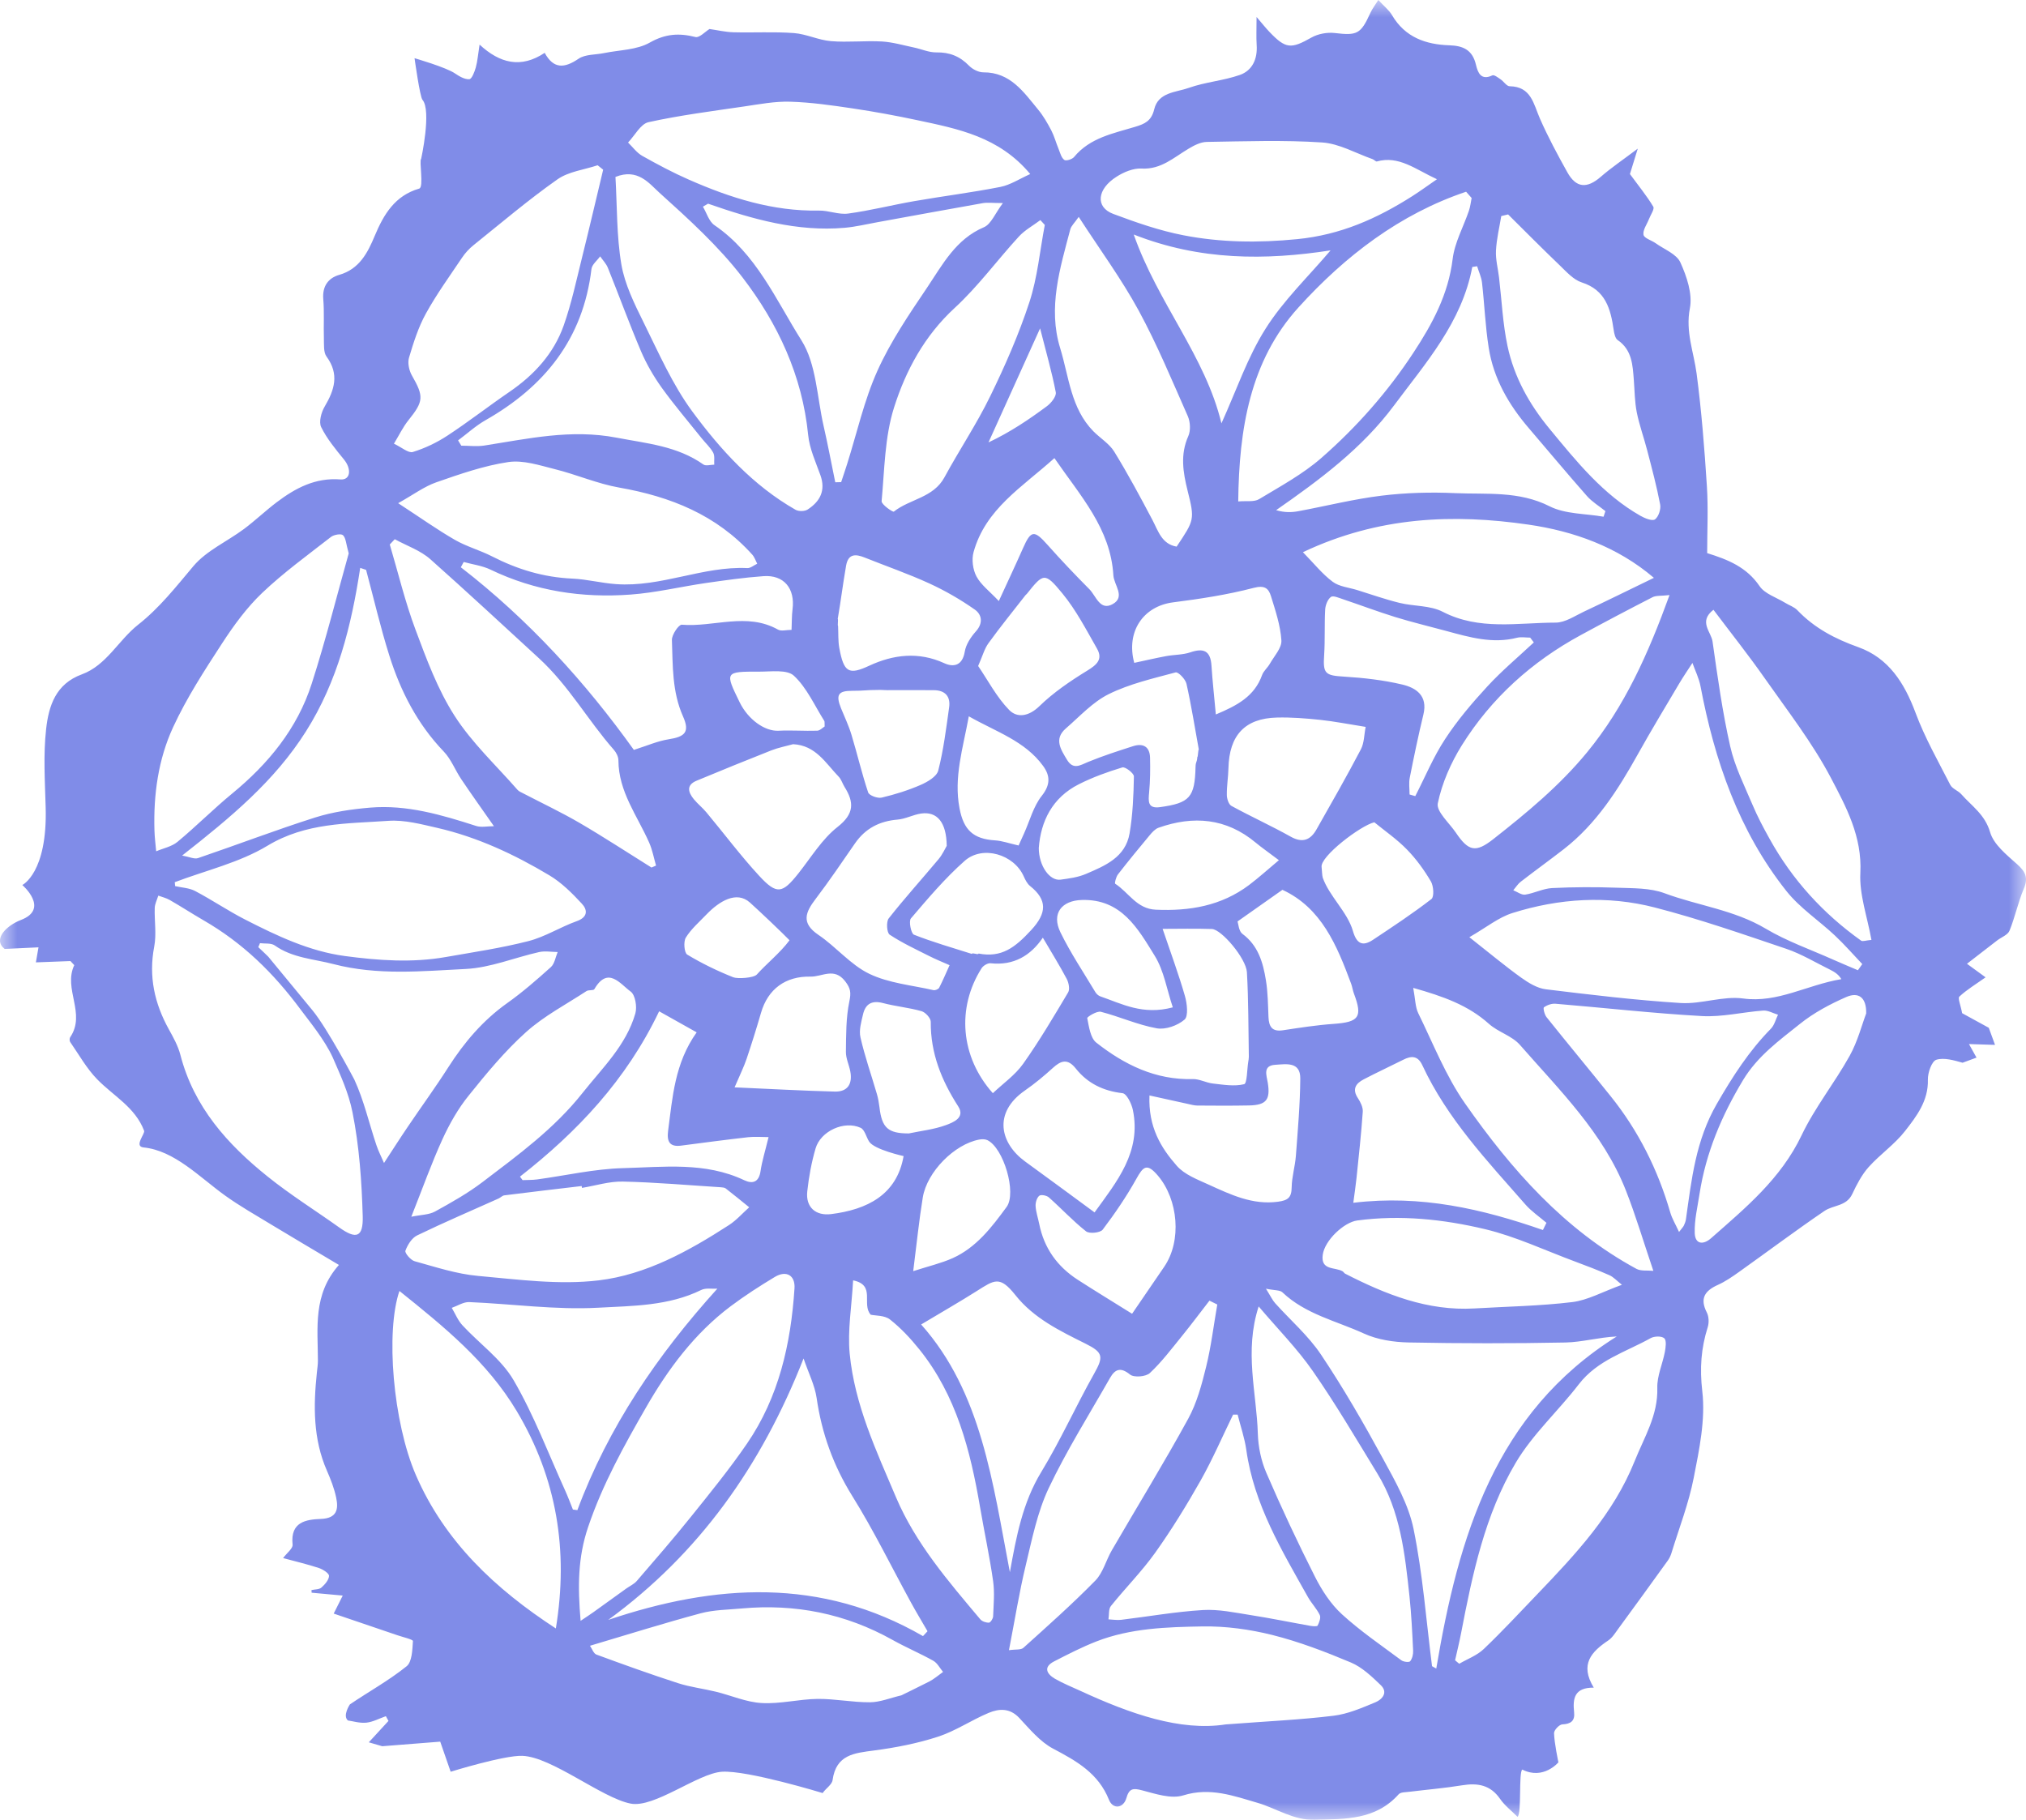 <?xml version="1.0" encoding="UTF-8"?>
<svg width="59px" height="53px" viewBox="0 0 59 53" version="1.1" xmlns="http://www.w3.org/2000/svg" xmlns:xlink="http://www.w3.org/1999/xlink">
    <!-- Generator: Sketch 49 (51002) - http://www.bohemiancoding.com/sketch -->
    <title>nav-logo</title>
    <desc>Created with Sketch.</desc>
    <defs>
        <polygon id="path-1" points="59 53 59 1.15690484e-14 0 0 0 53"></polygon>
    </defs>
    <g id="Symbols" stroke="none" stroke-width="1" fill="none" fill-rule="evenodd">
        <g id="NAV" transform="translate(-479, -15)">
            <g id="nav-logo">
                <g transform="translate(475, 11)">
                    <g transform="translate(4, 4)">
                        <mask id="mask-2" fill="white">
                            <use xlink:href="#path-1"></use>
                        </mask>
                        <g id="Clip-2"></g>
                        <path d="M54.198,27.395 C53.094,26.608 52.197,25.627 51.535,24.434 C51.354,24.109 51.178,23.777 51.034,23.435 C50.798,22.876 50.518,22.323 50.386,21.736 C50.159,20.732 50.017,19.706 49.872,18.685 C49.832,18.399 49.454,18.105 49.898,17.759 C50.406,18.434 50.914,19.072 51.382,19.74 C52.052,20.696 52.778,21.627 53.319,22.656 C53.762,23.499 54.231,24.366 54.176,25.423 C54.143,26.052 54.377,26.694 54.499,27.374 C54.335,27.388 54.242,27.427 54.198,27.395 Z M53.863,30.753 C53.425,31.541 52.85,32.256 52.464,33.066 C51.86,34.332 50.833,35.177 49.83,36.061 C49.602,36.262 49.364,36.243 49.353,35.911 C49.341,35.532 49.435,35.149 49.493,34.769 C49.679,33.572 50.136,32.493 50.76,31.457 C51.185,30.754 51.812,30.304 52.414,29.822 C52.817,29.498 53.29,29.246 53.764,29.038 C54.126,28.879 54.356,29.052 54.346,29.516 C54.222,29.841 54.099,30.329 53.863,30.753 Z M49.098,35.504 C49.089,35.568 49.066,35.631 49.038,35.689 C49.019,35.732 48.982,35.766 48.896,35.88 C48.792,35.652 48.693,35.491 48.642,35.316 C48.281,34.069 47.714,32.933 46.904,31.925 C46.286,31.154 45.654,30.395 45.037,29.623 C44.978,29.549 44.932,29.358 44.962,29.337 C45.053,29.271 45.188,29.223 45.299,29.233 C46.722,29.351 48.141,29.513 49.565,29.592 C50.154,29.625 50.752,29.475 51.347,29.432 C51.487,29.422 51.634,29.51 51.778,29.553 C51.711,29.689 51.673,29.855 51.573,29.958 C50.935,30.607 50.458,31.349 49.998,32.146 C49.38,33.216 49.261,34.348 49.098,35.504 Z M48.483,39.375 C48.416,39.726 48.253,40.075 48.263,40.421 C48.286,41.222 47.881,41.859 47.604,42.552 C46.986,44.094 45.885,45.264 44.771,46.427 C44.255,46.965 43.747,47.513 43.208,48.027 C43.012,48.214 42.735,48.315 42.495,48.455 C42.455,48.421 42.415,48.388 42.374,48.354 C42.433,48.091 42.498,47.829 42.549,47.564 C42.88,45.844 43.242,44.116 44.14,42.602 C44.633,41.769 45.38,41.093 45.976,40.317 C46.522,39.608 47.346,39.377 48.069,38.972 C48.176,38.912 48.389,38.907 48.466,38.976 C48.536,39.038 48.508,39.242 48.483,39.375 Z M41.703,48.526 C41.533,47.193 41.433,45.846 41.166,44.534 C41.02,43.819 40.633,43.14 40.277,42.487 C39.714,41.453 39.124,40.429 38.47,39.452 C38.101,38.9 37.581,38.452 37.133,37.953 C37.055,37.866 37.005,37.754 36.866,37.532 C37.121,37.585 37.272,37.568 37.345,37.637 C38.018,38.277 38.915,38.469 39.718,38.837 C40.112,39.018 40.584,39.089 41.023,39.098 C42.544,39.128 44.067,39.129 45.587,39.099 C46.073,39.089 46.556,38.948 47.082,38.923 C43.536,41.145 42.473,44.752 41.826,48.595 C41.785,48.572 41.744,48.549 41.703,48.526 Z M41.066,48.382 C41.036,48.42 40.872,48.401 40.809,48.354 C40.223,47.918 39.614,47.503 39.076,47.011 C38.753,46.715 38.495,46.318 38.294,45.921 C37.792,44.928 37.319,43.919 36.878,42.896 C36.726,42.545 36.642,42.14 36.63,41.756 C36.595,40.558 36.229,39.359 36.654,38.049 C37.208,38.703 37.778,39.278 38.233,39.934 C38.903,40.898 39.5,41.916 40.113,42.919 C40.783,44.013 40.914,45.258 41.047,46.498 C41.102,47.02 41.127,47.546 41.152,48.071 C41.158,48.176 41.129,48.303 41.066,48.382 Z M40.055,49.577 C39.66,49.741 39.252,49.919 38.835,49.969 C37.887,50.085 36.93,50.128 35.692,50.222 C34.367,50.427 32.908,49.91 31.479,49.252 C31.224,49.134 30.96,49.03 30.717,48.889 C30.48,48.749 30.376,48.551 30.698,48.386 C31.101,48.178 31.507,47.97 31.929,47.805 C32.921,47.418 33.977,47.386 35.017,47.368 C35.695,47.357 36.392,47.452 37.051,47.617 C37.833,47.813 38.596,48.106 39.341,48.419 C39.666,48.556 39.948,48.826 40.21,49.078 C40.434,49.293 40.247,49.498 40.055,49.577 Z M29.803,47.991 C29.729,48.058 29.573,48.031 29.382,48.06 C29.553,47.183 29.681,46.376 29.872,45.584 C30.054,44.826 30.21,44.039 30.539,43.343 C31.063,42.238 31.719,41.197 32.325,40.132 C32.471,39.877 32.63,39.806 32.908,40.032 C33.023,40.125 33.37,40.097 33.487,39.987 C33.834,39.662 34.126,39.273 34.428,38.901 C34.699,38.567 34.956,38.221 35.221,37.88 C35.296,37.918 35.372,37.955 35.449,37.993 C35.343,38.598 35.271,39.212 35.124,39.807 C34.997,40.325 34.854,40.86 34.601,41.322 C33.893,42.614 33.121,43.871 32.381,45.145 C32.21,45.437 32.123,45.804 31.897,46.034 C31.228,46.716 30.513,47.351 29.803,47.991 Z M26.825,38.574 C27.454,38.198 27.955,37.91 28.444,37.601 C28.96,37.275 29.114,37.146 29.568,37.716 C30.107,38.397 30.869,38.762 31.619,39.136 C32.127,39.39 32.14,39.514 31.864,40.004 C31.333,40.947 30.887,41.942 30.326,42.865 C29.78,43.762 29.596,44.75 29.409,45.789 C28.908,43.177 28.583,40.547 26.825,38.574 Z M28.921,47.078 C28.918,47.143 28.843,47.257 28.8,47.258 C28.715,47.261 28.6,47.223 28.547,47.16 C27.618,46.055 26.665,44.952 26.093,43.607 C25.52,42.257 24.887,40.908 24.744,39.422 C24.68,38.747 24.802,38.055 24.844,37.289 C25.515,37.427 25.079,37.981 25.357,38.29 C25.498,38.321 25.761,38.305 25.918,38.429 C26.235,38.678 26.518,38.983 26.773,39.3 C27.849,40.637 28.259,42.242 28.541,43.896 C28.663,44.615 28.819,45.328 28.921,46.049 C28.969,46.385 28.934,46.735 28.921,47.078 Z M26.249,49.375 C25.922,49.452 25.629,49.575 25.336,49.577 C24.827,49.581 24.317,49.474 23.808,49.479 C23.265,49.486 22.72,49.63 22.182,49.599 C21.734,49.575 21.296,49.379 20.851,49.27 C20.484,49.18 20.103,49.136 19.744,49.02 C18.946,48.762 18.155,48.477 17.367,48.187 C17.285,48.156 17.241,48.018 17.181,47.931 C18.295,47.6 19.343,47.271 20.403,46.986 C20.787,46.883 21.199,46.882 21.599,46.845 C23.154,46.704 24.621,46.993 25.994,47.762 C26.381,47.979 26.792,48.151 27.179,48.368 C27.297,48.434 27.37,48.583 27.463,48.693 C27.329,48.791 27.19,48.907 27.061,48.973 C26.757,49.128 26.249,49.375 26.249,49.375 Z M17.129,44.467 C17.548,43.229 18.17,42.111 18.807,41.001 C19.451,39.877 20.228,38.831 21.278,38.043 C21.69,37.734 22.125,37.454 22.565,37.189 C22.903,36.987 23.161,37.147 23.137,37.521 C23.031,39.14 22.681,40.692 21.752,42.046 C21.247,42.783 20.681,43.478 20.121,44.175 C19.612,44.811 19.076,45.426 18.545,46.043 C18.465,46.136 18.342,46.19 18.24,46.263 C17.921,46.493 17.602,46.724 17.281,46.953 C17.193,47.017 17.101,47.075 16.908,47.205 C16.823,46.201 16.826,45.358 17.129,44.467 Z M16.684,43.964 C16.609,43.779 16.541,43.592 16.458,43.41 C15.969,42.333 15.549,41.213 14.957,40.197 C14.598,39.582 13.963,39.135 13.467,38.598 C13.335,38.456 13.258,38.261 13.156,38.09 C13.325,38.031 13.496,37.916 13.662,37.922 C14.915,37.974 16.173,38.154 17.419,38.086 C18.421,38.031 19.469,38.037 20.421,37.569 C20.553,37.504 20.733,37.541 20.89,37.531 C19.142,39.467 17.721,41.55 16.814,43.981 C16.771,43.975 16.728,43.97 16.684,43.964 Z M16.187,47.427 C14.422,46.277 12.951,44.898 12.11,42.958 C11.442,41.413 11.227,38.779 11.632,37.598 C12.929,38.639 14.19,39.659 15.05,41.1 C16.217,43.057 16.559,45.159 16.187,47.427 Z M7.813,27.863 C7.718,27.768 7.619,27.678 7.522,27.585 C7.538,27.547 7.554,27.508 7.571,27.469 C7.716,27.488 7.895,27.46 8.001,27.535 C8.522,27.903 9.129,27.926 9.714,28.079 C10.999,28.414 12.287,28.283 13.567,28.22 C14.283,28.184 14.987,27.888 15.7,27.728 C15.872,27.69 16.059,27.725 16.24,27.727 C16.177,27.876 16.151,28.067 16.043,28.165 C15.634,28.534 15.216,28.898 14.768,29.216 C14.064,29.717 13.521,30.355 13.057,31.08 C12.683,31.666 12.272,32.229 11.883,32.805 C11.655,33.14 11.438,33.481 11.183,33.871 C11.104,33.687 11.017,33.52 10.959,33.344 C10.746,32.708 10.597,32.044 10.318,31.44 C10.318,31.44 9.539,29.96 9.106,29.432 L7.813,27.863 Z M9.688,30.793 C9.917,31.323 10.148,31.812 10.265,32.393 C10.463,33.383 10.534,34.407 10.563,35.419 C10.581,36.04 10.372,36.101 9.881,35.75 C9.186,35.254 8.458,34.8 7.793,34.265 C6.626,33.329 5.646,32.241 5.253,30.722 C5.186,30.463 5.05,30.217 4.918,29.98 C4.5,29.225 4.324,28.44 4.491,27.569 C4.561,27.206 4.494,26.817 4.506,26.441 C4.511,26.321 4.574,26.203 4.61,26.084 C4.721,26.126 4.841,26.152 4.942,26.211 C5.272,26.4 5.591,26.608 5.921,26.799 C7.071,27.463 7.96,28.329 8.763,29.413 C9.005,29.739 9.448,30.273 9.688,30.793 Z M5.042,21.177 C5.437,20.323 5.956,19.523 6.471,18.732 C6.811,18.209 7.19,17.691 7.638,17.265 C8.26,16.674 8.96,16.167 9.637,15.639 C9.723,15.571 9.934,15.535 9.989,15.588 C10.075,15.671 10.077,15.843 10.155,16.117 C9.818,17.317 9.49,18.629 9.077,19.913 C8.656,21.224 7.811,22.249 6.759,23.113 C6.214,23.561 5.714,24.066 5.17,24.517 C5.002,24.657 4.758,24.704 4.548,24.793 C4.531,24.593 4.504,24.392 4.498,24.191 C4.466,23.147 4.608,22.115 5.042,21.177 Z M10.49,16.539 C10.547,16.558 10.604,16.578 10.661,16.597 C10.885,17.431 11.079,18.274 11.339,19.096 C11.667,20.136 12.157,21.09 12.923,21.888 C13.139,22.113 13.256,22.433 13.435,22.697 C13.729,23.135 14.036,23.564 14.384,24.062 C14.191,24.062 14.015,24.103 13.866,24.055 C12.86,23.731 11.847,23.431 10.779,23.521 C10.24,23.567 9.692,23.646 9.179,23.808 C8.033,24.172 6.908,24.603 5.768,24.991 C5.659,25.028 5.513,24.954 5.304,24.917 C6.717,23.807 7.993,22.753 8.911,21.299 C9.83,19.845 10.233,18.226 10.49,16.539 Z M11.496,15.704 C11.846,15.896 12.245,16.03 12.536,16.29 C13.6,17.237 14.647,18.207 15.694,19.17 C16.569,19.975 17.119,20.977 17.876,21.837 C17.947,21.917 18.009,22.041 18.009,22.144 C18.013,23.059 18.56,23.758 18.904,24.539 C18.998,24.75 19.04,24.985 19.105,25.209 C19.061,25.228 19.017,25.247 18.972,25.266 C18.276,24.832 17.589,24.381 16.881,23.968 C16.344,23.655 15.78,23.389 15.229,23.102 C15.173,23.073 15.11,23.048 15.071,23.003 C14.449,22.291 13.743,21.635 13.238,20.847 C12.746,20.081 12.42,19.195 12.098,18.333 C11.797,17.528 11.596,16.685 11.351,15.858 C11.399,15.807 11.447,15.756 11.496,15.704 Z M11.891,12.243 C12.339,11.686 12.348,11.55 11.993,10.931 C11.912,10.788 11.866,10.567 11.911,10.416 C12.042,9.977 12.183,9.53 12.402,9.133 C12.714,8.568 13.095,8.041 13.456,7.504 C13.546,7.37 13.659,7.246 13.784,7.145 C14.592,6.496 15.384,5.822 16.23,5.226 C16.557,4.995 17.009,4.945 17.404,4.813 C17.458,4.856 17.511,4.899 17.565,4.942 C17.361,5.791 17.164,6.641 16.953,7.487 C16.787,8.155 16.644,8.833 16.416,9.479 C16.124,10.304 15.551,10.924 14.834,11.414 C14.227,11.829 13.645,12.284 13.03,12.687 C12.721,12.89 12.374,13.056 12.022,13.164 C11.892,13.203 11.699,13.028 11.472,12.922 C11.624,12.671 11.735,12.438 11.891,12.243 Z M17.704,7.804 C18.029,8.612 18.327,9.431 18.668,10.232 C18.827,10.604 19.036,10.963 19.271,11.292 C19.637,11.8 20.045,12.277 20.436,12.767 C20.547,12.906 20.685,13.029 20.769,13.183 C20.82,13.277 20.792,13.415 20.8,13.533 C20.693,13.534 20.555,13.578 20.484,13.528 C19.719,12.988 18.839,12.916 17.953,12.746 C16.625,12.492 15.379,12.777 14.104,12.976 C13.886,13.009 13.657,12.98 13.434,12.98 C13.403,12.929 13.372,12.877 13.34,12.826 C13.605,12.629 13.851,12.402 14.135,12.24 C15.853,11.263 16.982,9.874 17.224,7.835 C17.24,7.703 17.39,7.589 17.477,7.466 C17.554,7.578 17.655,7.68 17.704,7.804 Z M19.198,5.608 C20.053,6.38 20.923,7.167 21.622,8.078 C22.648,9.417 23.364,10.935 23.535,12.671 C23.575,13.067 23.753,13.453 23.89,13.835 C24.053,14.287 23.88,14.605 23.52,14.839 C23.433,14.896 23.256,14.898 23.165,14.845 C21.933,14.142 20.987,13.104 20.161,11.984 C19.582,11.198 19.179,10.272 18.741,9.387 C18.475,8.848 18.195,8.284 18.095,7.701 C17.954,6.871 17.973,6.013 17.923,5.153 C18.57,4.893 18.902,5.34 19.198,5.608 Z M18.886,3.558 C19.805,3.356 20.741,3.237 21.673,3.1 C22.117,3.035 22.566,2.948 23.011,2.962 C23.62,2.98 24.23,3.068 24.834,3.158 C25.465,3.252 26.094,3.368 26.717,3.501 C27.899,3.753 29.096,3.981 30.002,5.069 C29.692,5.207 29.424,5.386 29.132,5.444 C28.299,5.608 27.455,5.713 26.618,5.859 C25.976,5.971 25.342,6.133 24.697,6.22 C24.423,6.257 24.13,6.127 23.847,6.133 C22.508,6.158 21.269,5.763 20.063,5.233 C19.597,5.029 19.146,4.788 18.701,4.538 C18.543,4.448 18.426,4.283 18.29,4.151 C18.487,3.946 18.656,3.609 18.886,3.558 Z M30.297,6.41 C30.339,6.457 30.383,6.504 30.426,6.551 C30.282,7.303 30.214,8.079 29.978,8.799 C29.67,9.739 29.27,10.652 28.836,11.541 C28.441,12.352 27.935,13.106 27.504,13.901 C27.18,14.5 26.497,14.53 26.03,14.9 C26.001,14.923 25.664,14.69 25.674,14.595 C25.759,13.681 25.763,12.729 26.036,11.868 C26.379,10.785 26.924,9.777 27.8,8.97 C28.482,8.343 29.039,7.578 29.67,6.89 C29.846,6.699 30.086,6.569 30.297,6.41 Z M30.746,11.425 C30.768,11.541 30.612,11.738 30.489,11.829 C29.957,12.224 29.408,12.592 28.786,12.885 C29.27,11.817 29.753,10.749 30.289,9.563 C30.466,10.262 30.633,10.838 30.746,11.425 Z M31.169,6.678 C31.196,6.578 31.29,6.495 31.414,6.317 C32.031,7.27 32.655,8.119 33.156,9.037 C33.697,10.032 34.133,11.086 34.592,12.124 C34.664,12.29 34.677,12.541 34.605,12.701 C34.366,13.237 34.451,13.753 34.584,14.288 C34.796,15.135 34.783,15.144 34.265,15.92 C33.832,15.845 33.731,15.468 33.559,15.141 C33.205,14.47 32.846,13.801 32.449,13.155 C32.305,12.921 32.041,12.763 31.841,12.561 C31.184,11.894 31.129,10.97 30.874,10.14 C30.511,8.961 30.869,7.815 31.169,6.678 Z M32.518,5.145 C32.728,5.011 33.003,4.896 33.241,4.909 C33.813,4.942 34.185,4.583 34.619,4.327 C34.778,4.232 34.966,4.136 35.143,4.133 C36.262,4.116 37.386,4.075 38.502,4.149 C39.001,4.182 39.483,4.464 39.972,4.635 C40.017,4.651 40.064,4.711 40.097,4.702 C40.735,4.524 41.217,4.93 41.846,5.22 C41.587,5.399 41.362,5.563 41.129,5.712 C40.098,6.367 39.042,6.84 37.775,6.965 C36.645,7.076 35.554,7.064 34.463,6.852 C33.766,6.717 33.084,6.479 32.417,6.229 C31.895,6.033 31.942,5.508 32.518,5.145 Z M35.57,12.33 C35.1,10.372 33.722,8.837 33.016,6.83 C34.952,7.594 36.861,7.583 38.748,7.292 C38.097,8.06 37.373,8.751 36.854,9.575 C36.329,10.404 36.008,11.365 35.57,12.33 Z M42.695,5.584 C42.749,5.646 42.803,5.707 42.856,5.767 C42.831,5.892 42.817,6.019 42.777,6.138 C42.617,6.608 42.361,7.064 42.303,7.545 C42.176,8.575 41.716,9.427 41.165,10.266 C40.41,11.417 39.508,12.438 38.483,13.335 C37.94,13.81 37.288,14.162 36.667,14.537 C36.521,14.625 36.298,14.582 36.059,14.604 C36.082,12.494 36.403,10.51 37.814,8.953 C39.172,7.454 40.767,6.232 42.695,5.584 Z M43.016,7.754 C43.064,7.913 43.139,8.068 43.158,8.23 C43.23,8.861 43.254,9.499 43.353,10.125 C43.493,11.023 43.934,11.784 44.517,12.465 C45.082,13.125 45.638,13.793 46.213,14.445 C46.365,14.617 46.571,14.74 46.752,14.886 C46.734,14.94 46.716,14.994 46.698,15.049 C46.17,14.955 45.585,14.977 45.126,14.745 C44.231,14.292 43.297,14.403 42.375,14.362 C41.662,14.33 40.939,14.349 40.231,14.436 C39.42,14.535 38.622,14.737 37.816,14.887 C37.619,14.924 37.416,14.932 37.162,14.858 C38.439,13.97 39.67,13.054 40.597,11.807 C41.522,10.564 42.572,9.389 42.875,7.775 C42.922,7.768 42.969,7.761 43.016,7.754 Z M43.719,6.293 C43.785,6.278 43.851,6.262 43.918,6.245 C44.42,6.743 44.918,7.246 45.429,7.735 C45.622,7.921 45.823,8.148 46.062,8.225 C46.757,8.447 46.904,8.996 46.993,9.611 C47.008,9.714 47.037,9.854 47.108,9.903 C47.53,10.192 47.546,10.635 47.58,11.077 C47.604,11.388 47.605,11.705 47.665,12.009 C47.741,12.386 47.875,12.751 47.971,13.124 C48.106,13.644 48.246,14.165 48.346,14.692 C48.373,14.829 48.299,15.052 48.196,15.126 C48.117,15.183 47.902,15.096 47.775,15.024 C46.683,14.403 45.91,13.44 45.123,12.486 C44.534,11.772 44.093,10.981 43.901,10.078 C43.762,9.425 43.733,8.747 43.654,8.08 C43.623,7.819 43.551,7.556 43.565,7.298 C43.582,6.961 43.664,6.628 43.719,6.293 Z M46.217,21.911 C45.414,22.887 44.464,23.67 43.489,24.437 C42.978,24.839 42.767,24.799 42.398,24.252 C42.205,23.967 41.821,23.632 41.871,23.394 C41.994,22.805 42.252,22.217 42.572,21.704 C43.434,20.326 44.611,19.27 46.031,18.498 C46.724,18.121 47.422,17.753 48.124,17.393 C48.228,17.34 48.369,17.359 48.619,17.331 C47.999,19.038 47.318,20.572 46.217,21.911 Z M42.79,27.295 C43.287,27.009 43.64,26.718 44.044,26.591 C45.406,26.162 46.812,26.073 48.195,26.431 C49.486,26.764 50.752,27.205 52.018,27.633 C52.464,27.784 52.876,28.036 53.302,28.245 C53.428,28.307 53.547,28.385 53.622,28.517 C52.617,28.685 51.77,29.217 50.763,29.08 C50.173,29 49.547,29.249 48.945,29.212 C47.632,29.129 46.323,28.972 45.016,28.812 C44.766,28.781 44.513,28.626 44.299,28.473 C43.835,28.14 43.394,27.771 42.79,27.295 Z M42.664,32.137 C42.103,31.336 41.736,30.395 41.301,29.507 C41.214,29.328 41.217,29.102 41.155,28.771 C42.028,29.018 42.751,29.273 43.359,29.818 C43.629,30.06 44.031,30.166 44.264,30.433 C45.416,31.751 46.687,32.99 47.348,34.671 C47.633,35.395 47.854,36.145 48.148,37.012 C47.968,36.994 47.786,37.024 47.656,36.954 C45.555,35.815 44.012,34.063 42.664,32.137 Z M38.52,36.546 C38.576,36.122 39.141,35.596 39.525,35.545 C40.785,35.377 42.034,35.509 43.25,35.799 C44.14,36.012 44.987,36.414 45.852,36.735 C46.193,36.863 46.534,36.991 46.868,37.139 C46.989,37.192 47.085,37.303 47.233,37.418 C46.661,37.625 46.235,37.868 45.787,37.922 C44.845,38.036 43.889,38.051 42.939,38.107 C41.574,38.187 40.357,37.701 39.172,37.094 C39.144,37.08 39.128,37.044 39.101,37.027 C38.883,36.896 38.457,37.011 38.52,36.546 Z M37.357,30.006 C37.045,30.053 36.952,29.899 36.94,29.621 C36.925,29.262 36.923,28.901 36.865,28.549 C36.781,28.031 36.641,27.537 36.18,27.197 C36.074,27.118 36.063,26.905 36.039,26.836 C36.521,26.496 36.929,26.208 37.346,25.915 C38.485,26.442 38.933,27.536 39.348,28.653 C39.382,28.746 39.394,28.846 39.429,28.938 C39.687,29.623 39.577,29.769 38.83,29.82 C38.337,29.855 37.847,29.932 37.357,30.006 Z M30.265,34.825 C30.316,34.784 30.482,34.816 30.546,34.874 C30.911,35.198 31.245,35.559 31.627,35.861 C31.724,35.938 32.041,35.905 32.112,35.812 C32.468,35.342 32.803,34.85 33.091,34.334 C33.293,33.97 33.401,33.863 33.723,34.243 C34.31,34.937 34.422,36.135 33.903,36.894 C33.576,37.371 33.25,37.849 32.968,38.262 C32.377,37.893 31.879,37.59 31.389,37.274 C30.793,36.89 30.404,36.353 30.263,35.643 C30.228,35.47 30.168,35.299 30.158,35.125 C30.152,35.023 30.194,34.883 30.265,34.825 Z M29.848,31.759 C30.133,31.561 30.402,31.338 30.66,31.103 C30.901,30.883 31.094,30.824 31.329,31.12 C31.674,31.554 32.133,31.774 32.69,31.838 C32.81,31.852 32.951,32.14 32.99,32.322 C33.245,33.547 32.523,34.414 31.875,35.31 C31.188,34.806 30.524,34.314 29.855,33.829 C29.13,33.303 28.906,32.411 29.848,31.759 Z M26.873,34.874 C26.996,34.126 27.797,33.323 28.516,33.189 C28.592,33.175 28.686,33.173 28.753,33.205 C29.227,33.433 29.613,34.743 29.314,35.151 C28.879,35.745 28.428,36.336 27.737,36.645 C27.405,36.792 27.047,36.875 26.594,37.021 C26.698,36.203 26.765,35.535 26.873,34.874 Z M25.611,32.244 C25.595,32.115 25.573,31.986 25.536,31.861 C25.376,31.312 25.185,30.77 25.058,30.213 C25.009,30.004 25.083,29.757 25.134,29.536 C25.207,29.231 25.397,29.13 25.713,29.213 C26.082,29.31 26.468,29.345 26.835,29.449 C26.949,29.481 27.106,29.652 27.105,29.758 C27.097,30.677 27.42,31.467 27.905,32.223 C28.117,32.552 27.752,32.692 27.545,32.768 C27.202,32.894 26.828,32.934 26.466,33.01 C25.863,33.01 25.681,32.852 25.611,32.244 Z M24.823,43.576 C25.445,44.574 25.963,45.638 26.529,46.672 C26.683,46.954 26.85,47.23 27.011,47.508 C26.967,47.555 26.923,47.603 26.879,47.65 C23.899,45.931 20.831,46.126 17.713,47.178 C20.357,45.246 22.166,42.704 23.401,39.564 C23.548,39.995 23.727,40.344 23.781,40.712 C23.93,41.746 24.268,42.684 24.823,43.576 Z M26.314,33.67 C26.117,34.801 25.249,35.228 24.207,35.359 C23.754,35.417 23.458,35.159 23.509,34.696 C23.555,34.275 23.632,33.852 23.751,33.446 C23.9,32.94 24.585,32.628 25.062,32.846 C25.183,32.901 25.226,33.118 25.312,33.25 C25.463,33.483 26.314,33.67 26.314,33.67 Z M21.392,31.668 C21.558,31.281 21.665,31.067 21.741,30.841 C21.89,30.398 22.03,29.952 22.16,29.503 C22.361,28.801 22.88,28.427 23.602,28.443 C23.943,28.451 24.291,28.163 24.613,28.579 C24.774,28.789 24.787,28.911 24.734,29.167 C24.635,29.642 24.64,30.142 24.634,30.633 C24.631,30.823 24.726,31.012 24.762,31.204 C24.831,31.569 24.683,31.8 24.312,31.791 C23.382,31.767 22.453,31.715 21.392,31.668 Z M24.004,20.995 C24.019,21.018 24.009,21.057 24.015,21.158 C23.959,21.191 23.879,21.279 23.796,21.281 C23.421,21.293 23.044,21.263 22.669,21.282 C22.277,21.302 21.788,20.961 21.54,20.453 C21.106,19.567 21.106,19.558 22.113,19.561 C22.458,19.562 22.919,19.492 23.121,19.681 C23.496,20.031 23.72,20.546 24.004,20.995 Z M24.668,13.519 C24.613,13.694 24.553,13.867 24.496,14.041 C24.439,14.043 24.381,14.044 24.324,14.046 C24.212,13.501 24.11,12.954 23.986,12.412 C23.792,11.568 23.775,10.603 23.339,9.912 C22.597,8.735 22.023,7.387 20.806,6.558 C20.646,6.449 20.579,6.202 20.47,6.019 C20.52,5.99 20.57,5.96 20.62,5.932 C21.91,6.382 23.215,6.755 24.6,6.634 C24.919,6.606 25.234,6.529 25.55,6.472 C26.572,6.287 27.593,6.097 28.616,5.917 C28.755,5.892 28.903,5.914 29.206,5.914 C28.98,6.213 28.863,6.529 28.653,6.618 C27.835,6.964 27.45,7.704 27,8.374 C26.475,9.153 25.937,9.943 25.553,10.796 C25.164,11.66 24.956,12.608 24.668,13.519 Z M28.387,17.753 C28.59,17.895 28.64,18.143 28.419,18.389 C28.272,18.553 28.129,18.769 28.095,18.98 C28.027,19.388 27.769,19.439 27.499,19.315 C26.749,18.971 26.012,19.064 25.316,19.387 C24.719,19.665 24.573,19.589 24.441,18.869 C24.404,18.661 24.417,18.443 24.406,18.229 C24.385,18.225 24.418,18.03 24.396,18.026 C24.495,17.446 24.539,17.056 24.639,16.476 C24.701,16.121 24.917,16.132 25.181,16.238 C25.81,16.49 26.451,16.711 27.066,16.993 C27.526,17.204 27.972,17.462 28.387,17.753 Z M32.405,17.593 C32.033,17.802 31.919,17.356 31.725,17.161 C31.309,16.742 30.9,16.312 30.507,15.87 C30.117,15.431 30.024,15.438 29.791,15.966 C29.57,16.466 29.336,16.961 29.087,17.505 C28.816,17.217 28.568,17.035 28.436,16.788 C28.331,16.591 28.291,16.295 28.352,16.079 C28.7,14.823 29.764,14.19 30.706,13.342 C31.464,14.447 32.341,15.389 32.423,16.755 C32.44,17.041 32.783,17.38 32.405,17.593 Z M34.235,19.583 C34.311,19.562 34.522,19.78 34.552,19.915 C34.694,20.548 34.795,21.19 34.911,21.83 C34.888,21.835 34.89,22.046 34.867,22.051 C34.858,22.215 34.82,22.172 34.816,22.337 C34.794,23.221 34.649,23.387 33.781,23.507 C33.42,23.557 33.44,23.34 33.464,23.078 C33.496,22.743 33.499,22.404 33.491,22.068 C33.483,21.742 33.286,21.639 32.998,21.731 C32.558,21.872 32.117,22.014 31.689,22.19 C31.456,22.287 31.255,22.429 31.073,22.128 C30.894,21.83 30.684,21.524 31.038,21.216 C31.443,20.865 31.822,20.445 32.291,20.214 C32.898,19.915 33.577,19.76 34.235,19.583 Z M36.979,19.332 C36.914,19.448 36.798,19.539 36.754,19.66 C36.532,20.28 36.032,20.546 35.407,20.808 C35.36,20.287 35.309,19.836 35.28,19.384 C35.251,18.947 35.047,18.868 34.663,18.999 C34.441,19.074 34.193,19.065 33.958,19.109 C33.662,19.164 33.368,19.233 33.031,19.305 C32.786,18.398 33.291,17.652 34.168,17.542 C34.954,17.442 35.744,17.321 36.51,17.121 C36.828,17.038 36.942,17.134 37.012,17.361 C37.143,17.784 37.288,18.215 37.316,18.651 C37.33,18.87 37.106,19.109 36.979,19.332 Z M33.658,26.494 C33.101,26.47 32.868,25.99 32.476,25.738 C32.453,25.724 32.501,25.538 32.557,25.465 C32.858,25.078 33.169,24.698 33.483,24.322 C33.554,24.237 33.64,24.142 33.738,24.107 C34.754,23.748 35.709,23.825 36.568,24.541 C36.741,24.685 36.927,24.813 37.243,25.052 C36.929,25.315 36.661,25.559 36.373,25.776 C35.565,26.383 34.643,26.538 33.658,26.494 Z M32.058,29.467 C32.606,29.608 33.131,29.848 33.684,29.948 C33.94,29.995 34.292,29.87 34.495,29.695 C34.611,29.595 34.57,29.226 34.506,29.005 C34.323,28.37 34.093,27.749 33.857,27.052 C34.329,27.052 34.811,27.04 35.292,27.056 C35.57,27.065 36.288,27.91 36.312,28.316 C36.359,29.134 36.353,29.956 36.368,30.777 C36.368,30.826 36.359,30.875 36.351,30.924 C36.314,31.152 36.318,31.554 36.231,31.576 C35.946,31.646 35.627,31.591 35.324,31.557 C35.124,31.535 34.928,31.421 34.732,31.427 C33.651,31.456 32.744,31.009 31.925,30.365 C31.754,30.23 31.713,29.903 31.662,29.653 C31.654,29.617 31.943,29.438 32.058,29.467 Z M30.882,27.154 C30.613,26.602 30.919,26.229 31.5,26.211 C32.658,26.175 33.138,27.044 33.63,27.841 C33.897,28.274 33.981,28.823 34.154,29.338 C33.278,29.573 32.67,29.234 32.04,29.017 C31.985,28.997 31.929,28.946 31.898,28.894 C31.553,28.318 31.176,27.756 30.882,27.154 Z M28.586,28.198 C28.635,28.122 28.764,28.045 28.847,28.054 C29.526,28.128 30.017,27.826 30.369,27.309 C30.617,27.732 30.855,28.114 31.065,28.51 C31.123,28.62 31.16,28.811 31.106,28.902 C30.686,29.607 30.268,30.316 29.795,30.983 C29.561,31.312 29.21,31.557 28.913,31.838 C27.969,30.78 27.853,29.352 28.586,28.198 Z M31.416,22.841 C31.82,22.637 32.252,22.481 32.685,22.35 C32.77,22.325 33.023,22.522 33.021,22.613 C33.011,23.167 32.988,23.726 32.895,24.271 C32.776,24.968 32.183,25.213 31.627,25.451 C31.398,25.55 31.137,25.585 30.886,25.619 C30.572,25.662 30.253,25.224 30.251,24.698 C30.308,23.924 30.64,23.233 31.416,22.841 Z M28.485,19.396 C28.615,19.102 28.668,18.893 28.786,18.732 C29.132,18.254 29.504,17.795 29.867,17.33 C29.877,17.317 29.893,17.309 29.903,17.296 C30.385,16.691 30.425,16.658 30.938,17.283 C31.336,17.766 31.632,18.339 31.945,18.888 C32.125,19.202 31.941,19.361 31.66,19.533 C31.169,19.834 30.681,20.166 30.268,20.567 C29.957,20.869 29.62,20.916 29.387,20.676 C29.022,20.301 28.77,19.814 28.485,19.396 Z M30.376,22.306 C30.583,22.589 30.596,22.854 30.337,23.179 C30.095,23.484 29.99,23.9 29.825,24.266 C29.767,24.394 29.71,24.521 29.663,24.624 C29.376,24.559 29.179,24.487 28.979,24.475 C28.347,24.435 28.062,24.178 27.942,23.537 C27.771,22.638 28.042,21.798 28.213,20.862 C29.013,21.317 29.845,21.577 30.376,22.306 Z M26.615,27.222 C26.532,27.189 26.458,26.828 26.527,26.748 C27.024,26.166 27.522,25.576 28.092,25.072 C28.62,24.606 29.528,24.885 29.811,25.52 C29.857,25.623 29.913,25.736 29.996,25.803 C30.506,26.21 30.486,26.593 30.032,27.085 C29.554,27.603 29.166,27.898 28.497,27.771 C28.487,27.822 28.311,27.731 28.302,27.782 C27.737,27.602 27.166,27.439 26.615,27.222 Z M23.754,26.178 C24.154,25.652 24.524,25.103 24.901,24.559 C25.204,24.123 25.616,23.914 26.138,23.87 C26.37,23.851 26.593,23.726 26.826,23.693 C27.287,23.628 27.562,23.943 27.57,24.634 C27.527,24.705 27.45,24.881 27.332,25.023 C26.85,25.6 26.345,26.157 25.88,26.748 C25.804,26.845 25.825,27.167 25.908,27.221 C26.271,27.462 26.671,27.647 27.061,27.844 C27.254,27.942 27.455,28.022 27.653,28.11 C27.553,28.33 27.46,28.553 27.35,28.767 C27.327,28.81 27.234,28.848 27.185,28.837 C26.556,28.693 25.884,28.635 25.315,28.361 C24.768,28.098 24.349,27.575 23.833,27.227 C23.321,26.88 23.456,26.569 23.754,26.178 Z M24.817,20.119 C25.175,20.12 25.209,20.094 25.566,20.094 C25.566,20.086 25.889,20.106 25.889,20.1 C26.325,20.1 26.761,20.096 27.198,20.101 C27.522,20.104 27.686,20.282 27.64,20.602 C27.553,21.22 27.477,21.841 27.323,22.442 C27.278,22.618 27.008,22.774 26.808,22.861 C26.444,23.019 26.06,23.139 25.674,23.23 C25.556,23.257 25.312,23.168 25.282,23.078 C25.097,22.527 24.965,21.956 24.796,21.399 C24.717,21.135 24.596,20.884 24.492,20.628 C24.334,20.236 24.408,20.118 24.817,20.119 Z M22.992,27.384 C22.726,27.745 22.319,28.069 22.042,28.38 C21.948,28.486 21.476,28.511 21.353,28.462 C20.891,28.278 20.438,28.059 20.012,27.801 C19.926,27.748 19.899,27.424 19.972,27.307 C20.128,27.054 20.365,26.851 20.574,26.632 C20.947,26.246 21.448,25.936 21.838,26.285 C22.115,26.533 22.782,27.167 22.992,27.384 Z M22.109,25.508 C21.567,24.921 21.086,24.276 20.572,23.66 C20.459,23.524 20.318,23.413 20.205,23.276 C20.04,23.074 19.978,22.865 20.286,22.737 C21.009,22.437 21.734,22.141 22.462,21.854 C22.666,21.774 22.884,21.733 23.096,21.674 C23.757,21.706 24.047,22.231 24.423,22.619 C24.5,22.698 24.533,22.819 24.593,22.916 C24.877,23.369 24.879,23.701 24.391,24.084 C23.938,24.439 23.619,24.972 23.252,25.435 C22.783,26.026 22.624,26.065 22.109,25.508 Z M38.444,20.965 C38.858,21.009 39.268,21.09 39.77,21.17 C39.725,21.392 39.729,21.638 39.629,21.827 C39.217,22.612 38.778,23.382 38.34,24.153 C38.164,24.465 37.934,24.562 37.585,24.366 C37.021,24.05 36.429,23.782 35.861,23.471 C35.781,23.428 35.728,23.263 35.727,23.154 C35.723,22.894 35.768,22.633 35.774,22.372 C35.797,21.416 36.251,20.922 37.183,20.898 C37.602,20.887 38.025,20.921 38.444,20.965 Z M42.013,17.817 C41.646,17.628 41.172,17.661 40.755,17.558 C40.339,17.456 39.932,17.312 39.521,17.184 C39.28,17.11 39.001,17.086 38.809,16.943 C38.506,16.717 38.264,16.409 37.943,16.082 C40.145,15.04 42.326,14.961 44.512,15.279 C45.821,15.469 47.096,15.918 48.164,16.829 C47.428,17.186 46.781,17.506 46.128,17.812 C45.859,17.939 45.578,18.133 45.303,18.133 C44.202,18.133 43.081,18.369 42.013,17.817 Z M41.215,23.186 C41.16,23.17 41.105,23.155 41.049,23.139 C41.049,22.976 41.023,22.808 41.054,22.652 C41.176,22.035 41.304,21.418 41.452,20.807 C41.584,20.261 41.238,20.032 40.838,19.937 C40.285,19.806 39.711,19.741 39.143,19.706 C38.591,19.673 38.524,19.622 38.561,19.079 C38.59,18.638 38.567,18.193 38.591,17.752 C38.599,17.622 38.663,17.456 38.758,17.385 C38.823,17.337 38.991,17.413 39.107,17.451 C39.616,17.622 40.118,17.812 40.631,17.971 C41.124,18.123 41.627,18.243 42.125,18.378 C42.798,18.561 43.468,18.755 44.177,18.574 C44.298,18.544 44.433,18.57 44.561,18.57 C44.596,18.617 44.631,18.664 44.667,18.71 C44.214,19.134 43.735,19.534 43.316,19.989 C42.872,20.47 42.442,20.977 42.084,21.524 C41.742,22.044 41.501,22.63 41.215,23.186 Z M39.985,27.37 C39.674,27.577 39.504,27.481 39.398,27.111 C39.24,26.564 38.71,26.1 38.521,25.564 C38.5,25.504 38.496,25.315 38.487,25.254 C38.436,24.947 39.62,24.044 40.022,23.948 C40.343,24.21 40.687,24.447 40.973,24.742 C41.241,25.016 41.473,25.337 41.669,25.669 C41.749,25.803 41.768,26.12 41.686,26.183 C41.139,26.606 40.561,26.987 39.985,27.37 Z M39.545,31.984 C39.368,31.719 39.484,31.554 39.711,31.436 C40.091,31.237 40.48,31.058 40.863,30.865 C41.1,30.744 41.288,30.741 41.42,31.023 C42.145,32.581 43.309,33.808 44.418,35.075 C44.596,35.279 44.828,35.435 45.035,35.613 C45,35.683 44.966,35.753 44.932,35.823 C43.168,35.209 41.38,34.792 39.41,35.03 C39.445,34.762 39.48,34.535 39.504,34.306 C39.57,33.664 39.641,33.022 39.686,32.378 C39.695,32.25 39.62,32.098 39.545,31.984 Z M13.249,15.724 C12.738,15.43 12.256,15.086 11.595,14.655 C12.037,14.408 12.352,14.17 12.707,14.046 C13.393,13.807 14.091,13.563 14.803,13.457 C15.238,13.393 15.717,13.553 16.163,13.665 C16.791,13.821 17.397,14.088 18.031,14.2 C19.523,14.462 20.865,14.994 21.906,16.152 C21.972,16.225 22.004,16.328 22.051,16.418 C21.956,16.462 21.858,16.549 21.764,16.545 C20.468,16.483 19.259,17.107 17.94,17.012 C17.503,16.98 17.086,16.87 16.681,16.852 C15.826,16.815 15.07,16.583 14.327,16.203 C13.977,16.024 13.588,15.919 13.249,15.724 Z M13.504,16.367 C13.765,16.44 14.044,16.474 14.285,16.59 C15.582,17.215 16.954,17.421 18.367,17.316 C19.101,17.262 19.825,17.086 20.555,16.98 C21.112,16.9 21.672,16.82 22.233,16.78 C22.829,16.737 23.157,17.138 23.08,17.744 C23.056,17.932 23.061,18.123 23.051,18.344 C22.901,18.344 22.752,18.39 22.657,18.337 C21.746,17.825 20.786,18.271 19.854,18.194 C19.766,18.187 19.561,18.488 19.567,18.64 C19.594,19.388 19.57,20.144 19.889,20.861 C20.093,21.317 19.953,21.456 19.472,21.531 C19.152,21.581 18.845,21.718 18.459,21.84 C17.057,19.88 15.396,18.049 13.42,16.521 C13.448,16.47 13.476,16.419 13.504,16.367 Z M21.672,34.372 C20.535,33.833 19.325,33.99 18.142,34.021 C17.306,34.043 16.474,34.237 15.64,34.35 C15.501,34.368 15.359,34.364 15.218,34.37 C15.192,34.336 15.167,34.302 15.142,34.268 C16.814,32.962 18.242,31.449 19.195,29.453 C19.551,29.653 19.901,29.849 20.288,30.066 C19.646,30.968 19.586,31.957 19.457,32.927 C19.416,33.237 19.491,33.411 19.836,33.365 C20.486,33.28 21.136,33.194 21.787,33.12 C21.98,33.098 22.178,33.117 22.382,33.117 C22.28,33.537 22.191,33.816 22.149,34.103 C22.102,34.43 21.92,34.489 21.672,34.372 Z M12.147,35.98 C12.929,35.602 13.727,35.26 14.52,34.905 C14.578,34.878 14.629,34.82 14.688,34.813 C15.437,34.718 16.188,34.631 16.939,34.542 C16.942,34.56 16.945,34.578 16.948,34.596 C17.344,34.531 17.742,34.403 18.137,34.412 C19.091,34.433 20.043,34.518 20.996,34.578 C21.043,34.582 21.1,34.586 21.135,34.613 C21.365,34.792 21.591,34.977 21.818,35.161 C21.623,35.335 21.446,35.538 21.23,35.678 C20.057,36.437 18.812,37.125 17.437,37.289 C16.284,37.428 15.087,37.264 13.917,37.159 C13.295,37.103 12.683,36.9 12.075,36.732 C11.959,36.701 11.783,36.49 11.806,36.427 C11.868,36.256 11.993,36.055 12.147,35.98 Z M17.08,28.864 C17.143,28.823 17.282,28.855 17.309,28.807 C17.705,28.126 18.064,28.661 18.367,28.879 C18.499,28.975 18.557,29.322 18.503,29.512 C18.236,30.444 17.545,31.098 16.965,31.83 C16.143,32.87 15.095,33.633 14.063,34.418 C13.629,34.75 13.146,35.021 12.667,35.285 C12.49,35.381 12.261,35.378 11.978,35.436 C12.313,34.591 12.569,33.871 12.885,33.179 C13.09,32.731 13.341,32.288 13.649,31.907 C14.169,31.259 14.706,30.609 15.32,30.058 C15.844,29.588 16.486,29.253 17.08,28.864 Z M15.391,27.408 C14.6,27.611 13.789,27.73 12.984,27.872 C12.002,28.045 11.02,27.974 10.041,27.843 C9.005,27.703 8.069,27.256 7.148,26.786 C6.648,26.531 6.18,26.212 5.683,25.95 C5.511,25.859 5.296,25.852 5.1,25.807 L5.089,25.693 C5.995,25.349 6.971,25.125 7.789,24.631 C8.91,23.954 10.114,23.99 11.311,23.906 C11.78,23.873 12.269,24.005 12.738,24.112 C13.902,24.38 14.979,24.883 16,25.494 C16.352,25.704 16.658,26.01 16.941,26.315 C17.115,26.501 17.124,26.711 16.793,26.829 C16.317,26.999 15.875,27.284 15.391,27.408 Z M17.106,27.391 C16.91,27.511 16.714,27.631 16.427,27.807 L17.106,27.391 Z M36.294,42.226 C36.518,43.82 37.329,45.157 38.091,46.516 C38.193,46.697 38.345,46.85 38.434,47.036 C38.47,47.113 38.418,47.251 38.372,47.342 C38.355,47.374 38.232,47.363 38.16,47.351 C37.578,47.248 37,47.128 36.416,47.037 C35.957,46.965 35.487,46.863 35.029,46.891 C34.232,46.939 33.441,47.08 32.646,47.176 C32.527,47.19 32.403,47.167 32.28,47.162 C32.302,47.031 32.279,46.864 32.351,46.774 C32.773,46.248 33.252,45.767 33.642,45.22 C34.12,44.549 34.555,43.841 34.962,43.122 C35.312,42.501 35.596,41.842 35.909,41.2 L36.042,41.2 C36.127,41.541 36.245,41.879 36.294,42.226 Z M35.198,34.501 C34.87,34.351 34.496,34.211 34.269,33.952 C33.81,33.428 33.436,32.826 33.474,31.904 C33.896,31.997 34.241,32.074 34.586,32.149 C34.68,32.169 34.774,32.197 34.868,32.198 C35.372,32.202 35.875,32.205 36.378,32.195 C36.88,32.185 36.999,32.023 36.919,31.531 C36.884,31.316 36.768,31.033 37.139,31.011 C37.449,30.992 37.87,30.911 37.866,31.409 C37.861,32.16 37.794,32.912 37.738,33.662 C37.715,33.971 37.619,34.276 37.615,34.584 C37.612,34.885 37.497,34.961 37.216,34.999 C36.472,35.099 35.837,34.791 35.198,34.501 Z M48.898,19.912 C49.02,19.706 49.156,19.508 49.286,19.307 C49.366,19.533 49.477,19.752 49.521,19.985 C49.932,22.154 50.638,24.204 52.019,25.946 C52.413,26.444 52.968,26.807 53.436,27.247 C53.715,27.509 53.968,27.8 54.232,28.078 C54.189,28.138 54.148,28.197 54.105,28.257 C53.864,28.154 53.621,28.054 53.381,27.947 C52.724,27.653 52.036,27.413 51.421,27.047 C50.501,26.499 49.45,26.377 48.475,26.015 C48.053,25.857 47.559,25.871 47.095,25.854 C46.464,25.831 45.83,25.833 45.199,25.864 C44.936,25.878 44.681,26.015 44.416,26.055 C44.309,26.071 44.185,25.974 44.069,25.928 C44.142,25.843 44.202,25.743 44.289,25.677 C44.701,25.358 45.125,25.053 45.537,24.733 C46.488,23.995 47.12,23.001 47.699,21.962 C48.085,21.27 48.495,20.593 48.898,19.912 Z M10.132,50.107 C10.273,50.126 10.474,50.19 10.667,50.171 C10.861,50.151 11.047,50.048 11.237,49.982 C11.263,50.028 11.288,50.074 11.313,50.12 C11.128,50.321 10.943,50.523 10.74,50.743 C10.889,50.787 11.006,50.821 11.131,50.857 L12.82,50.724 L13.124,51.6 C13.124,51.6 14.677,51.118 15.21,51.137 C16.069,51.167 17.52,52.36 18.363,52.528 C19.053,52.666 20.322,51.645 21.025,51.6 C21.773,51.553 23.957,52.221 23.957,52.221 C24.046,52.087 24.227,51.979 24.246,51.843 C24.349,51.099 24.88,51.057 25.454,50.981 C26.084,50.898 26.718,50.775 27.321,50.578 C27.831,50.411 28.291,50.095 28.791,49.886 C29.091,49.761 29.404,49.738 29.679,50.03 C29.985,50.356 30.288,50.727 30.669,50.928 C31.352,51.289 31.985,51.642 32.296,52.419 C32.411,52.704 32.716,52.665 32.801,52.369 C32.882,52.087 32.992,52.071 33.257,52.141 C33.649,52.244 34.105,52.399 34.46,52.288 C35.238,52.046 35.928,52.303 36.625,52.507 C37.178,52.668 37.659,53.015 38.285,52.999 C39.178,52.977 40.058,53.008 40.73,52.258 C40.791,52.19 40.939,52.198 41.049,52.183 C41.558,52.12 42.071,52.078 42.578,51.995 C43.029,51.922 43.403,51.981 43.686,52.393 C43.821,52.587 44.018,52.737 44.193,52.913 C44.317,52.818 44.221,51.62 44.331,51.537 C44.948,51.849 45.383,51.326 45.383,51.326 C45.383,51.326 45.263,50.762 45.256,50.476 C45.254,50.388 45.408,50.225 45.496,50.221 C45.745,50.209 45.868,50.12 45.84,49.866 C45.799,49.474 45.841,49.145 46.413,49.151 C45.996,48.469 46.348,48.104 46.834,47.777 C46.951,47.699 47.034,47.563 47.121,47.444 C47.605,46.783 48.086,46.121 48.564,45.456 C48.612,45.391 48.649,45.314 48.673,45.237 C48.897,44.508 49.177,43.789 49.323,43.043 C49.486,42.213 49.669,41.34 49.573,40.519 C49.495,39.849 49.538,39.265 49.732,38.651 C49.772,38.523 49.765,38.342 49.705,38.225 C49.493,37.812 49.65,37.591 50.027,37.421 C50.244,37.324 50.445,37.184 50.64,37.046 C51.471,36.454 52.288,35.842 53.13,35.268 C53.389,35.091 53.772,35.137 53.941,34.773 C54.071,34.496 54.218,34.213 54.418,33.989 C54.751,33.618 55.178,33.327 55.481,32.936 C55.814,32.508 56.159,32.061 56.143,31.444 C56.137,31.244 56.255,30.908 56.387,30.865 C56.614,30.794 56.904,30.881 57.153,30.951 L57.559,30.802 L57.339,30.407 L58.098,30.431 C58.073,30.364 58.02,30.219 57.916,29.933 L57.14,29.508 C57.097,29.274 57.008,29.072 57.059,29.025 C57.277,28.823 57.536,28.667 57.823,28.464 C57.69,28.368 57.534,28.253 57.281,28.069 C57.593,27.827 57.875,27.608 58.158,27.391 C58.281,27.296 58.469,27.23 58.52,27.105 C58.683,26.707 58.769,26.277 58.936,25.882 C59.072,25.56 58.984,25.385 58.739,25.167 C58.435,24.896 58.058,24.595 57.954,24.235 C57.804,23.721 57.42,23.475 57.116,23.131 C57.024,23.026 56.854,22.974 56.794,22.857 C56.44,22.165 56.052,21.483 55.782,20.756 C55.458,19.888 54.999,19.164 54.117,18.848 C53.443,18.608 52.841,18.294 52.343,17.773 C52.249,17.674 52.102,17.629 51.982,17.554 C51.728,17.398 51.394,17.296 51.24,17.069 C50.865,16.518 50.326,16.299 49.715,16.109 C49.715,15.466 49.749,14.811 49.707,14.161 C49.637,13.066 49.551,11.969 49.408,10.882 C49.324,10.249 49.079,9.661 49.212,8.976 C49.292,8.56 49.121,8.051 48.935,7.643 C48.823,7.397 48.467,7.264 48.217,7.085 C48.095,6.998 47.878,6.938 47.861,6.837 C47.837,6.699 47.961,6.534 48.02,6.381 C48.067,6.258 48.187,6.089 48.146,6.02 C47.962,5.711 47.731,5.431 47.466,5.069 C47.504,4.944 47.586,4.679 47.694,4.329 C47.268,4.651 46.925,4.881 46.616,5.15 C46.215,5.498 45.9,5.479 45.643,5.017 C45.359,4.508 45.082,3.992 44.847,3.459 C44.658,3.029 44.593,2.52 43.963,2.512 C43.875,2.511 43.792,2.373 43.699,2.31 C43.624,2.259 43.51,2.17 43.459,2.195 C43.126,2.356 43.035,2.108 42.983,1.89 C42.882,1.457 42.616,1.332 42.207,1.319 C41.524,1.297 40.918,1.089 40.538,0.442 C40.451,0.294 40.305,0.181 40.139,0 C40.045,0.15 39.96,0.258 39.905,0.38 C39.627,0.995 39.518,1.039 38.873,0.962 C38.652,0.936 38.385,0.984 38.192,1.093 C37.598,1.429 37.444,1.428 36.969,0.93 C36.862,0.819 36.767,0.697 36.593,0.495 C36.593,0.84 36.581,1.076 36.596,1.31 C36.624,1.717 36.471,2.054 36.105,2.183 C35.625,2.351 35.1,2.388 34.62,2.559 C34.25,2.691 33.731,2.682 33.612,3.184 C33.531,3.522 33.34,3.608 33.058,3.693 C32.422,3.887 31.744,4.008 31.278,4.573 C31.222,4.641 31.043,4.695 30.993,4.657 C30.907,4.592 30.873,4.452 30.828,4.34 C30.753,4.158 30.702,3.965 30.613,3.793 C30.503,3.585 30.384,3.376 30.235,3.196 C29.809,2.68 29.423,2.103 28.639,2.107 C28.497,2.108 28.321,2.018 28.218,1.912 C27.95,1.637 27.651,1.52 27.27,1.526 C27.051,1.53 26.833,1.428 26.613,1.383 C26.303,1.318 25.993,1.226 25.68,1.208 C25.187,1.181 24.688,1.239 24.197,1.198 C23.834,1.168 23.482,0.99 23.118,0.963 C22.534,0.92 21.944,0.956 21.356,0.94 C21.122,0.933 20.888,0.877 20.662,0.845 C20.536,0.921 20.367,1.108 20.252,1.078 C19.778,0.959 19.38,0.981 18.923,1.24 C18.542,1.457 18.04,1.454 17.591,1.546 C17.341,1.598 17.043,1.578 16.848,1.711 C16.436,1.992 16.12,2.013 15.862,1.539 C15.169,2.001 14.555,1.844 13.966,1.299 C13.921,1.582 13.907,1.778 13.856,1.964 C13.82,2.093 13.74,2.302 13.667,2.307 C13.531,2.317 13.367,2.218 13.251,2.139 C12.991,1.96 12.072,1.695 12.072,1.695 C12.072,1.695 12.227,2.819 12.303,2.907 C12.573,3.22 12.265,4.627 12.265,4.627 C12.2,4.675 12.348,5.452 12.209,5.492 C11.502,5.697 11.177,6.238 10.911,6.873 C10.707,7.362 10.465,7.837 9.879,8.005 C9.566,8.095 9.383,8.33 9.414,8.71 C9.446,9.091 9.42,9.476 9.432,9.86 C9.438,10.038 9.417,10.259 9.509,10.384 C9.888,10.902 9.74,11.357 9.453,11.844 C9.355,12.01 9.28,12.291 9.353,12.439 C9.522,12.781 9.774,13.085 10.017,13.383 C10.244,13.66 10.209,13.987 9.914,13.963 C9.184,13.906 8.607,14.213 8.06,14.626 C7.732,14.874 7.433,15.161 7.104,15.407 C6.613,15.772 6.014,16.035 5.632,16.488 C5.125,17.09 4.646,17.703 4.025,18.192 C3.45,18.644 3.102,19.377 2.383,19.64 C1.623,19.918 1.418,20.556 1.343,21.235 C1.26,21.985 1.307,22.706 1.33,23.515 C1.384,25.424 0.65,25.775 0.65,25.775 C0.65,25.775 1.455,26.468 0.612,26.792 C0.192,26.953 -0.221,27.354 0.135,27.637 L1.121,27.59 L1.045,28.028 L2.052,27.99 L2.163,28.109 C1.834,28.801 2.513,29.517 2.044,30.208 C2.022,30.24 2.022,30.315 2.043,30.346 C2.298,30.714 2.521,31.116 2.829,31.432 C3.301,31.918 3.936,32.245 4.197,32.932 C4.23,33.019 3.892,33.388 4.181,33.418 C5.081,33.509 5.808,34.281 6.545,34.812 C6.982,35.127 7.454,35.393 7.914,35.673 C8.529,36.045 9.148,36.41 9.87,36.84 C9.105,37.702 9.257,38.678 9.258,39.63 C9.258,39.744 9.24,39.858 9.228,39.972 C9.125,40.948 9.116,41.912 9.522,42.836 C9.632,43.087 9.734,43.349 9.79,43.617 C9.863,43.962 9.808,44.218 9.348,44.237 C8.91,44.254 8.45,44.322 8.521,44.986 C8.533,45.097 8.353,45.23 8.244,45.377 C8.613,45.478 8.955,45.557 9.287,45.667 C9.404,45.706 9.583,45.82 9.582,45.896 C9.578,46.013 9.461,46.147 9.36,46.236 C9.293,46.295 9.17,46.287 9.071,46.309 C9.072,46.334 9.074,46.36 9.075,46.386 C9.353,46.411 9.63,46.437 9.981,46.469 C9.877,46.677 9.801,46.827 9.718,46.994 C10.339,47.205 10.956,47.414 11.574,47.625 C11.733,47.679 12.028,47.748 12.025,47.794 C12.009,48.048 12,48.401 11.84,48.529 C11.325,48.943 10.74,49.266 10.19,49.638 C10.19,49.638 9.967,49.967 10.132,50.107 Z" id="Fill-1" fill="#808CE8" mask="url(#mask-2)"></path>
                    </g>
                </g>
            </g>
        </g>
    </g>
</svg>
